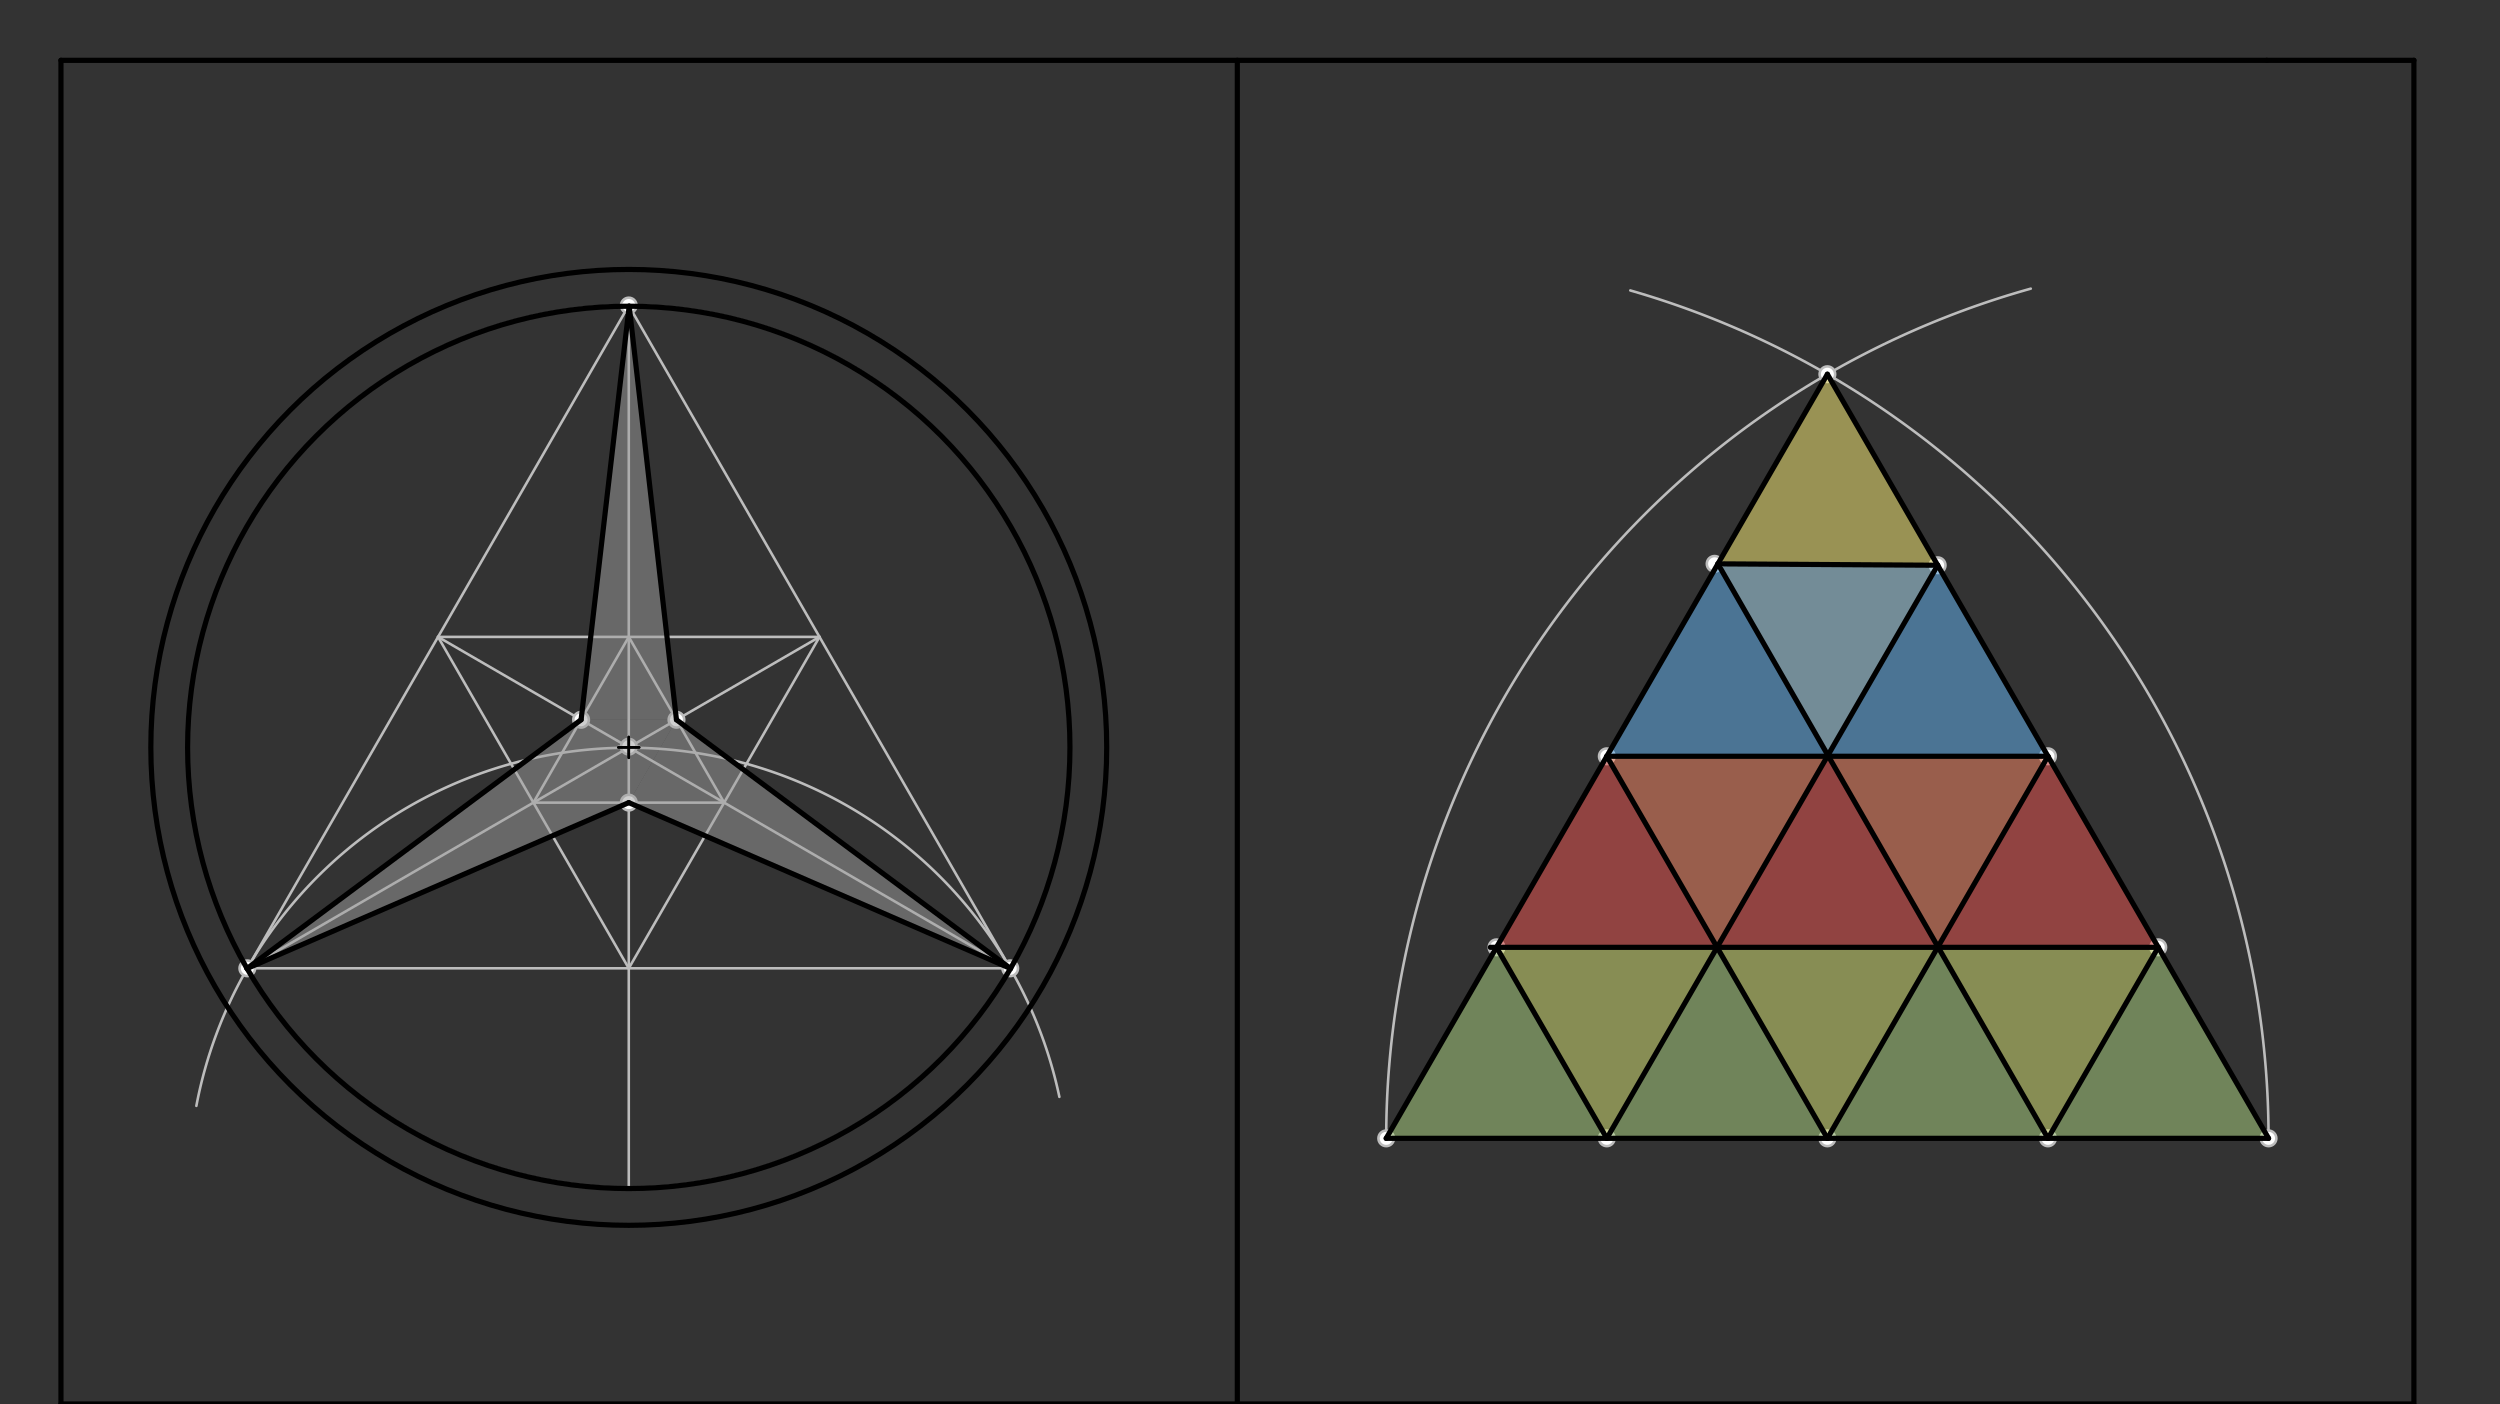 <svg xmlns="http://www.w3.org/2000/svg" class="svg--816" height="100%" preserveAspectRatio="xMidYMid meet" viewBox="0 0 963.78 541.417" width="100%"><rect x="0" y="0" width="963.78" height="541.417" fill="#333333" stroke="none"/><defs><marker id="marker-arrow" markerHeight="16" markerUnits="userSpaceOnUse" markerWidth="24" orient="auto-start-reverse" refX="24" refY="4" viewBox="0 0 24 8"><path d="M 0 0 L 24 4 L 0 8 z" stroke="inherit"></path></marker></defs><g class="aux-layer--949"><g class="element--733"><g class="center--a87"><line x1="238.4" y1="287.85" x2="246.4" y2="287.85" stroke="#BDBDBD" stroke-width="1" stroke-linecap="round"></line><line x1="242.4" y1="283.85" x2="242.4" y2="291.85" stroke="#BDBDBD" stroke-width="1" stroke-linecap="round"></line><circle class="hit--87b" cx="242.4" cy="287.85" r="4" stroke="none" fill="transparent"></circle></g><circle cx="242.4" cy="287.85" fill="none" r="170.079" stroke="#BDBDBD" stroke-dasharray="none" stroke-width="1"></circle></g><g class="element--733"><line stroke="#BDBDBD" stroke-dasharray="none" stroke-linecap="round" stroke-width="1" x1="242.4" x2="242.4" y1="457.929" y2="117.771"></line></g><g class="element--733"><path d="M 408.4 422.85 A 169.666 169.666 0 0 0 75.704 426.324" fill="none" stroke="#BDBDBD" stroke-dasharray="none" stroke-linecap="round" stroke-width="1"></path></g><g class="element--733"><line stroke="#BDBDBD" stroke-dasharray="none" stroke-linecap="round" stroke-width="1" x1="242.4" x2="95.346" y1="117.771" y2="373.302"></line></g><g class="element--733"><line stroke="#BDBDBD" stroke-dasharray="none" stroke-linecap="round" stroke-width="1" x1="95.346" x2="389.454" y1="373.302" y2="373.302"></line></g><g class="element--733"><line stroke="#BDBDBD" stroke-dasharray="none" stroke-linecap="round" stroke-width="1" x1="389.454" x2="242.4" y1="373.302" y2="117.771"></line></g><g class="element--733"><line stroke="#BDBDBD" stroke-dasharray="none" stroke-linecap="round" stroke-width="1" x1="389.454" x2="168.873" y1="373.302" y2="245.536"></line></g><g class="element--733"><line stroke="#BDBDBD" stroke-dasharray="none" stroke-linecap="round" stroke-width="1" x1="95.346" x2="315.927" y1="373.302" y2="245.536"></line></g><g class="element--733"><line stroke="#BDBDBD" stroke-dasharray="none" stroke-linecap="round" stroke-width="1" x1="168.873" x2="315.927" y1="245.536" y2="245.536"></line></g><g class="element--733"><line stroke="#BDBDBD" stroke-dasharray="none" stroke-linecap="round" stroke-width="1" x1="315.927" x2="242.4" y1="245.536" y2="373.302"></line></g><g class="element--733"><line stroke="#BDBDBD" stroke-dasharray="none" stroke-linecap="round" stroke-width="1" x1="242.4" x2="168.873" y1="373.302" y2="245.536"></line></g><g class="element--733"><line stroke="#BDBDBD" stroke-dasharray="none" stroke-linecap="round" stroke-width="1" x1="205.637" x2="279.163" y1="309.419" y2="309.419"></line></g><g class="element--733"><line stroke="#BDBDBD" stroke-dasharray="none" stroke-linecap="round" stroke-width="1" x1="279.163" x2="242.4" y1="309.419" y2="245.536"></line></g><g class="element--733"><line stroke="#BDBDBD" stroke-dasharray="none" stroke-linecap="round" stroke-width="1" x1="242.4" x2="205.637" y1="245.536" y2="309.419"></line></g><g class="element--733"><line stroke="#BDBDBD" stroke-dasharray="none" stroke-linecap="round" stroke-width="1" x1="534.4" x2="874.557" y1="438.85" y2="438.85"></line></g><g class="element--733"><path d="M 874.557 438.85 A 340.157 340.157 0 0 0 628.502 111.968" fill="none" stroke="#BDBDBD" stroke-dasharray="none" stroke-linecap="round" stroke-width="1"></path></g><g class="element--733"><path d="M 534.4 438.85 A 340.157 340.157 0 0 1 782.882 111.279" fill="none" stroke="#BDBDBD" stroke-dasharray="none" stroke-linecap="round" stroke-width="1"></path></g><g class="element--733"><line stroke="#BDBDBD" stroke-dasharray="none" stroke-linecap="round" stroke-width="1" x1="704.479" x2="534.4" y1="144.265" y2="438.85"></line></g><g class="element--733"><line stroke="#BDBDBD" stroke-dasharray="none" stroke-linecap="round" stroke-width="1" x1="704.479" x2="874.557" y1="144.265" y2="438.85"></line></g><g class="element--733"><line stroke="#BDBDBD" stroke-dasharray="none" stroke-linecap="round" stroke-width="1" x1="660.993" x2="746.998" y1="217.362" y2="217.911"></line></g><g class="element--733"><line stroke="#BDBDBD" stroke-dasharray="none" stroke-linecap="round" stroke-width="1" x1="619.439" x2="789.518" y1="291.557" y2="291.557"></line></g><g class="element--733"><line stroke="#BDBDBD" stroke-dasharray="none" stroke-linecap="round" stroke-width="1" x1="576.92" x2="832.038" y1="365.204" y2="365.204"></line></g><g class="element--733"><line stroke="#BDBDBD" stroke-dasharray="none" stroke-linecap="round" stroke-width="1" x1="662.271" x2="789.518" y1="217.37" y2="438.85"></line></g><g class="element--733"><line stroke="#BDBDBD" stroke-dasharray="none" stroke-linecap="round" stroke-width="1" x1="619.439" x2="704.479" y1="291.557" y2="438.85"></line></g><g class="element--733"><line stroke="#BDBDBD" stroke-dasharray="none" stroke-linecap="round" stroke-width="1" x1="746.998" x2="619.439" y1="217.911" y2="438.85"></line></g><g class="element--733"><line stroke="#BDBDBD" stroke-dasharray="none" stroke-linecap="round" stroke-width="1" x1="789.518" x2="704.479" y1="291.557" y2="438.85"></line></g><g class="element--733"><line stroke="#BDBDBD" stroke-dasharray="none" stroke-linecap="round" stroke-width="1" x1="832.038" x2="789.518" y1="365.204" y2="438.85"></line></g><g class="element--733"><line stroke="#BDBDBD" stroke-dasharray="none" stroke-linecap="round" stroke-width="1" x1="619.439" x2="576.92" y1="438.85" y2="365.204"></line></g><g class="element--733"><circle cx="242.4" cy="287.85" r="3" stroke="#BDBDBD" stroke-width="1" fill="#ffffff"></circle>}</g><g class="element--733"><circle cx="242.4" cy="117.771" r="3" stroke="#BDBDBD" stroke-width="1" fill="#ffffff"></circle>}</g><g class="element--733"><circle cx="95.346" cy="373.302" r="3" stroke="#BDBDBD" stroke-width="1" fill="#ffffff"></circle>}</g><g class="element--733"><circle cx="389.454" cy="373.302" r="3" stroke="#BDBDBD" stroke-width="1" fill="#ffffff"></circle>}</g><g class="element--733"><circle cx="224.018" cy="277.478" r="3" stroke="#BDBDBD" stroke-width="1" fill="#ffffff"></circle>}</g><g class="element--733"><circle cx="242.4" cy="309.419" r="3" stroke="#BDBDBD" stroke-width="1" fill="#ffffff"></circle>}</g><g class="element--733"><circle cx="260.782" cy="277.478" r="3" stroke="#BDBDBD" stroke-width="1" fill="#ffffff"></circle>}</g><g class="element--733"><circle cx="534.4" cy="438.85" r="3" stroke="#BDBDBD" stroke-width="1" fill="#ffffff"></circle>}</g><g class="element--733"><circle cx="874.557" cy="438.85" r="3" stroke="#BDBDBD" stroke-width="1" fill="#ffffff"></circle>}</g><g class="element--733"><circle cx="704.479" cy="144.265" r="3" stroke="#BDBDBD" stroke-width="1" fill="#ffffff"></circle>}</g><g class="element--733"><circle cx="576.92" cy="365.204" r="3" stroke="#BDBDBD" stroke-width="1" fill="#ffffff"></circle>}</g><g class="element--733"><circle cx="619.439" cy="291.557" r="3" stroke="#BDBDBD" stroke-width="1" fill="#ffffff"></circle>}</g><g class="element--733"><circle cx="660.993" cy="217.362" r="3" stroke="#BDBDBD" stroke-width="1" fill="#ffffff"></circle>}</g><g class="element--733"><circle cx="746.998" cy="217.911" r="3" stroke="#BDBDBD" stroke-width="1" fill="#ffffff"></circle>}</g><g class="element--733"><circle cx="789.518" cy="291.557" r="3" stroke="#BDBDBD" stroke-width="1" fill="#ffffff"></circle>}</g><g class="element--733"><circle cx="832.038" cy="365.204" r="3" stroke="#BDBDBD" stroke-width="1" fill="#ffffff"></circle>}</g><g class="element--733"><circle cx="619.439" cy="438.85" r="3" stroke="#BDBDBD" stroke-width="1" fill="#ffffff"></circle>}</g><g class="element--733"><circle cx="704.479" cy="438.85" r="3" stroke="#BDBDBD" stroke-width="1" fill="#ffffff"></circle>}</g><g class="element--733"><circle cx="789.518" cy="438.85" r="3" stroke="#BDBDBD" stroke-width="1" fill="#ffffff"></circle>}</g></g><g class="main-layer--75a"><g class="element--733"><g fill="#9E9E9E" opacity="0.5"><path d="M 242.558 118.046 L 224.018 277.478 L 260.782 277.478 L 260.782 277.478 L 260.782 277.478 L 242.558 118.046 Z" stroke="none"></path></g></g><g class="element--733"><g fill="#9E9E9E" opacity="0.5"><path d="M 389.573 373.371 L 260.782 277.478 L 242.4 309.419 L 389.573 373.371 Z" stroke="none"></path></g></g><g class="element--733"><g fill="#9E9E9E" opacity="0.5"><path d="M 260.782 277.478 L 224.018 277.478 L 95.227 373.371 L 95.227 373.371 L 242.4 309.419 L 260.782 277.478 Z" stroke="none"></path></g></g><g class="element--733"><g fill="#FFF176" opacity="0.5"><path d="M 704.479 144.265 L 662.271 217.37 L 746.998 217.911 L 746.998 217.911 L 704.479 144.265 Z" stroke="none"></path></g></g><g class="element--733"><g fill="#64B5F6" opacity="0.5"><path d="M 619.439 291.557 L 704.687 291.197 L 662.271 217.37 L 619.439 291.557 Z" stroke="none"></path></g></g><g class="element--733"><g fill="#64B5F6" opacity="0.5"><path d="M 704.687 291.197 L 789.518 291.557 L 746.998 217.911 L 704.687 291.197 Z" stroke="none"></path></g></g><g class="element--733"><g fill="#B3E5FC" opacity="0.5"><path d="M 662.271 217.37 L 746.998 217.911 L 704.687 291.197 L 662.271 217.37 Z" stroke="none"></path></g></g><g class="element--733"><g fill="#EF5350" opacity="0.5"><path d="M 576.92 365.204 L 661.959 365.204 L 619.439 291.557 L 576.92 365.204 Z" stroke="none"></path></g></g><g class="element--733"><g fill="#EF5350" opacity="0.5"><path d="M 661.959 365.204 L 747.103 365.023 L 704.687 291.197 L 661.959 365.204 Z" stroke="none"></path></g></g><g class="element--733"><g fill="#EF5350" opacity="0.5"><path d="M 747.103 365.023 L 832.038 365.204 L 789.518 291.557 L 747.103 365.023 Z" stroke="none"></path></g></g><g class="element--733"><g fill="#FF8A65" opacity="0.5"><path d="M 619.439 291.557 L 704.687 291.197 L 661.959 365.204 L 619.439 291.557 Z" stroke="none"></path></g></g><g class="element--733"><g fill="#FF8A65" opacity="0.5"><path d="M 789.518 291.557 L 704.687 291.197 L 747.103 365.023 L 789.518 291.557 Z" stroke="none"></path></g></g><g class="element--733"><g fill="#AED581" opacity="0.5"><path d="M 534.4 438.85 L 619.439 438.85 L 576.92 365.204 L 534.4 438.85 Z" stroke="none"></path></g></g><g class="element--733"><g fill="#AED581" opacity="0.5"><path d="M 618.4 439.85 L 704.479 438.85 L 661.959 365.204 L 618.4 439.85 Z" stroke="none"></path></g></g><g class="element--733"><g fill="#AED581" opacity="0.5"><path d="M 704.479 438.85 L 789.518 438.85 L 747.103 365.023 L 704.479 438.85 Z" stroke="none"></path></g></g><g class="element--733"><g fill="#AED581" opacity="0.5"><path d="M 789.518 438.85 L 874.557 438.85 L 832.038 365.204 L 789.518 438.85 Z" stroke="none"></path></g></g><g class="element--733"><g fill="#DCE775" opacity="0.5"><path d="M 576.92 365.204 L 661.959 365.204 L 619.439 438.85 L 576.92 365.204 Z" stroke="none"></path></g></g><g class="element--733"><g fill="#DCE775" opacity="0.5"><path d="M 661.959 365.204 L 747.103 365.023 L 704.479 438.85 L 661.959 365.204 Z" stroke="none"></path></g></g><g class="element--733"><g fill="#DCE775" opacity="0.5"><path d="M 747.103 365.023 L 832.038 365.204 L 789.4 437.85 L 747.103 365.023 Z" stroke="none"></path></g></g><g class="element--733"><line stroke="#000000" stroke-dasharray="none" stroke-linecap="round" stroke-width="2" x1="23.5" x2="873.894" y1="23.25" y2="23.25"></line></g><g class="element--733"><line stroke="#000000" stroke-dasharray="none" stroke-linecap="round" stroke-width="2" x1="873.894" x2="930.587" y1="23.25" y2="23.25"></line></g><g class="element--733"><line stroke="#000000" stroke-dasharray="none" stroke-linecap="round" stroke-width="2" x1="23.5" x2="23.5" y1="23.25" y2="646.872"></line></g><g class="element--733"><line stroke="#000000" stroke-dasharray="none" stroke-linecap="round" stroke-width="2" x1="930.587" x2="930.587" y1="23.25" y2="646.872"></line></g><g class="element--733"><line stroke="#000000" stroke-dasharray="none" stroke-linecap="round" stroke-width="2" x1="930.5" x2="23.5" y1="541.25" y2="541.25"></line></g><g class="element--733"><line stroke="#000000" stroke-dasharray="none" stroke-linecap="round" stroke-width="2" x1="477" x2="477" y1="541.25" y2="23.25"></line></g><g class="element--733"><g class="center--a87"><line x1="238.4" y1="288.125" x2="246.4" y2="288.125" stroke="#000000" stroke-width="1" stroke-linecap="round"></line><line x1="242.4" y1="284.125" x2="242.4" y2="292.125" stroke="#000000" stroke-width="1" stroke-linecap="round"></line><circle class="hit--87b" cx="242.4" cy="288.125" r="4" stroke="none" fill="transparent"></circle></g><circle cx="242.4" cy="288.125" fill="none" r="170.079" stroke="#000000" stroke-dasharray="none" stroke-width="2"></circle></g><g class="element--733"><line stroke="#000000" stroke-dasharray="none" stroke-linecap="round" stroke-width="2" x1="242.558" x2="224.018" y1="118.046" y2="277.478"></line></g><g class="element--733"><line stroke="#000000" stroke-dasharray="none" stroke-linecap="round" stroke-width="2" x1="224.018" x2="95.227" y1="277.478" y2="373.371"></line></g><g class="element--733"><line stroke="#000000" stroke-dasharray="none" stroke-linecap="round" stroke-width="2" x1="95.227" x2="242.4" y1="373.371" y2="309.419"></line></g><g class="element--733"><line stroke="#000000" stroke-dasharray="none" stroke-linecap="round" stroke-width="2" x1="242.4" x2="389.573" y1="309.419" y2="373.371"></line></g><g class="element--733"><line stroke="#000000" stroke-dasharray="none" stroke-linecap="round" stroke-width="2" x1="389.573" x2="260.782" y1="373.371" y2="277.478"></line></g><g class="element--733"><line stroke="#000000" stroke-dasharray="none" stroke-linecap="round" stroke-width="2" x1="260.782" x2="242.558" y1="277.478" y2="118.046"></line></g><g class="element--733"><g class="center--a87"><line x1="238.4" y1="288.125" x2="246.4" y2="288.125" stroke="#000000" stroke-width="1" stroke-linecap="round"></line><line x1="242.4" y1="284.125" x2="242.4" y2="292.125" stroke="#000000" stroke-width="1" stroke-linecap="round"></line><circle class="hit--87b" cx="242.4" cy="288.125" r="4" stroke="none" fill="transparent"></circle></g><circle cx="242.4" cy="288.125" fill="none" r="184.252" stroke="#000000" stroke-dasharray="none" stroke-width="2"></circle></g><g class="element--733"><line stroke="#000000" stroke-dasharray="none" stroke-linecap="round" stroke-width="2" x1="704.479" x2="534.4" y1="144.265" y2="438.85"></line></g><g class="element--733"><line stroke="#000000" stroke-dasharray="none" stroke-linecap="round" stroke-width="2" x1="534.4" x2="874.557" y1="438.85" y2="438.85"></line></g><g class="element--733"><line stroke="#000000" stroke-dasharray="none" stroke-linecap="round" stroke-width="2" x1="874.557" x2="704.479" y1="438.85" y2="144.265"></line></g><g class="element--733"><line stroke="#000000" stroke-dasharray="none" stroke-linecap="round" stroke-width="2" x1="662.271" x2="746.998" y1="217.37" y2="217.911"></line></g><g class="element--733"><line stroke="#000000" stroke-dasharray="none" stroke-linecap="round" stroke-width="2" x1="619.439" x2="789.518" y1="291.557" y2="291.557"></line></g><g class="element--733"><line stroke="#000000" stroke-dasharray="none" stroke-linecap="round" stroke-width="2" x1="832.038" x2="574.558" y1="365.204" y2="365.204"></line></g><g class="element--733"><line stroke="#000000" stroke-dasharray="none" stroke-linecap="round" stroke-width="2" x1="662.271" x2="789.518" y1="217.37" y2="438.85"></line></g><g class="element--733"><line stroke="#000000" stroke-dasharray="none" stroke-linecap="round" stroke-width="2" x1="619.439" x2="704.479" y1="291.557" y2="438.85"></line></g><g class="element--733"><line stroke="#000000" stroke-dasharray="none" stroke-linecap="round" stroke-width="2" x1="619.439" x2="576.92" y1="438.85" y2="365.204"></line></g><g class="element--733"><line stroke="#000000" stroke-dasharray="none" stroke-linecap="round" stroke-width="2" x1="746.998" x2="619.439" y1="217.911" y2="438.85"></line></g><g class="element--733"><line stroke="#000000" stroke-dasharray="none" stroke-linecap="round" stroke-width="2" x1="789.518" x2="704.479" y1="291.557" y2="438.85"></line></g><g class="element--733"><line stroke="#000000" stroke-dasharray="none" stroke-linecap="round" stroke-width="2" x1="832.038" x2="789.518" y1="365.204" y2="438.85"></line></g></g><g class="snaps-layer--ac6"></g><g class="temp-layer--52d"></g></svg>